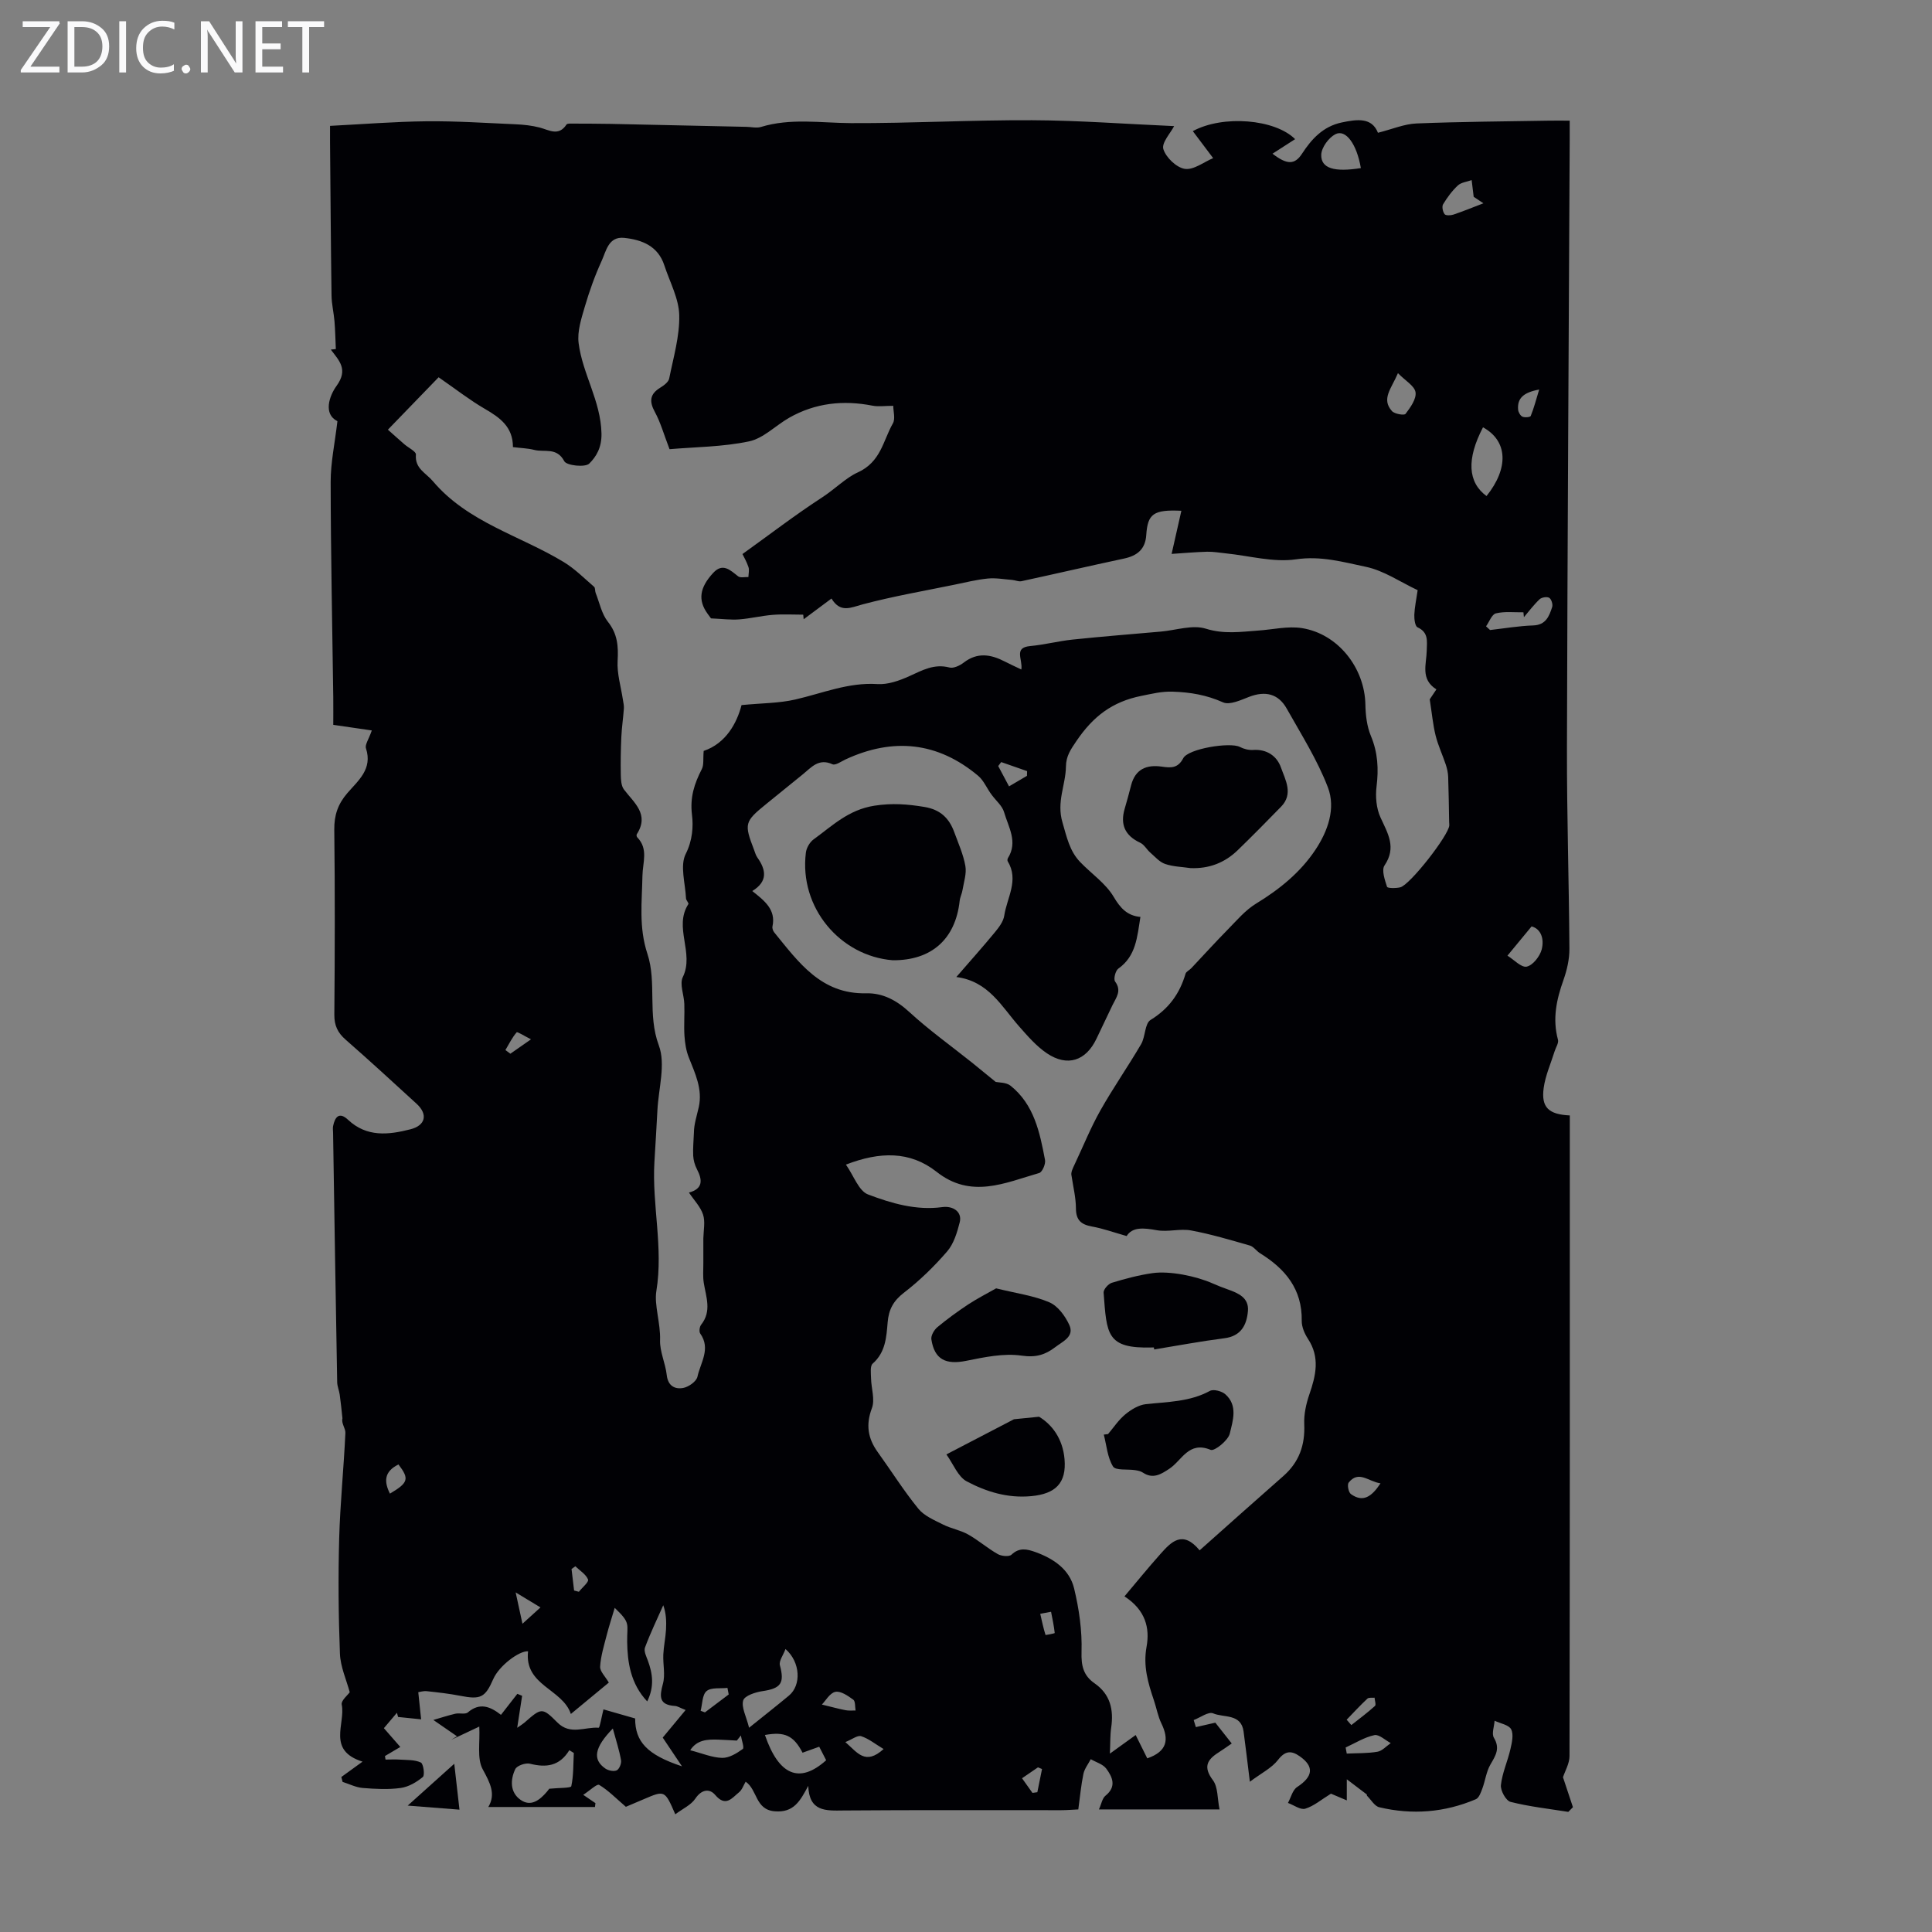 <svg enable-background="new 0 0 400 400" viewBox="0 0 400 400" xmlns="http://www.w3.org/2000/svg"><rect x="0" y="0" width="400" height="400" fill="#808080" stroke="none"/><g fill="#fafafb"><path d="m12.4 4.8-6.1 9h6v1.2h-8v-.5l6.1-8.9h-5.7v-1.2h7.6v.4z"/><path d="m14 15v-10.6h3c1.6 0 2.9.5 4 1.4s1.6 2.2 1.6 3.8-.5 3-1.6 3.9-2.4 1.5-4 1.5zm1.4-9.4v8.2h1.6c1.3 0 2.4-.4 3.1-1.1s1.1-1.8 1.1-3.1-.4-2.3-1.2-3-1.8-1-3.1-1z"/><path d="m26.1 4.4v10.6h-1.4v-10.6z"/><path d="m36.1 14.6c-.8.4-1.8.6-2.9.6-1.5 0-2.7-.5-3.6-1.4s-1.4-2.2-1.4-3.8c0-1.7.5-3.1 1.5-4.1s2.3-1.6 3.9-1.6c1 0 1.8.1 2.5.4v1.4c-.8-.4-1.6-.6-2.5-.6-1.2 0-2.1.4-2.9 1.2s-1.1 1.8-1.1 3.2c0 1.3.3 2.3 1 3s1.6 1.1 2.7 1.1c1 0 2-.2 2.7-.7v1.3z"/><path d="m37.6 14.3c0-.2.1-.5.3-.6s.4-.3.6-.3c.3 0 .5.1.6.3s.3.4.3.6-.1.4-.3.6-.4.3-.6.3c-.3 0-.5-.1-.6-.3s-.3-.4-.3-.6z"/><path d="m50.2 15h-1.6l-5.3-8.2c-.2-.2-.3-.5-.4-.7 0 .2.1.7.1 1.5v7.4h-1.4v-10.6h1.7l5.2 8.1c.2.4.4.6.4.7 0-.3-.1-.8-.1-1.5v-7.3h1.4z"/><path d="m58.6 15h-5.7v-10.6h5.5v1.2h-4.1v3.4h3.8v1.2h-3.8v3.6h4.3z"/><path d="m67.1 5.6h-3.1v9.4h-1.4v-9.4h-3v-1.2h7.5z"/></g><path d="m167.34 369.74c-1.69 3.15-2.99 5.59-6.94 5.27-4.07-.33-3.55-4.45-6.02-6.13-.45.74-.74 1.69-1.38 2.2-1.44 1.16-2.74 3.13-4.93.54-1.13-1.34-2.79-1.2-4.1.75-.89 1.34-2.63 2.11-4.16 3.26-2.17-4.99-2.17-4.99-6.49-3.14-1.54.66-3.08 1.31-3.74 1.59-2.11-1.81-3.67-3.43-5.53-4.54-.44-.27-1.9 1.15-3.3 2.06 1.24.84 1.89 1.28 2.53 1.72-.03.27-.07.53-.1.8-7.32 0-14.65 0-22.08 0 1.6-2.68.37-4.99-1.16-7.81-1.22-2.24-.53-5.52-.71-8.84-1.56.73-3.68 1.74-5.81 2.74.4-.24.8-.49 1.2-.73-1.51-1.04-3.01-2.08-4.9-3.38 1.5-.43 3-.93 4.54-1.29.86-.2 2.07.19 2.61-.28 2.44-2.09 4.62-1.24 6.85.51 1.21-1.56 2.3-2.96 3.39-4.35.33.14.66.27.99.41-.31 2.02-.62 4.03-1.02 6.62.83-.58 1.17-.78 1.47-1.04 3.56-3.12 3.68-3.24 6.87-.04 2.65 2.66 5.69.86 8.53 1.07.22.02.6-2.25.99-3.8 1.83.52 4.23 1.21 6.56 1.88-.01 4.79 2.45 7.51 9.7 9.91-1.34-1.99-2.68-3.99-3.99-5.95 1.46-1.76 2.97-3.58 4.74-5.71-1.22-.48-1.7-.81-2.2-.84-3.33-.21-3.23-1.94-2.5-4.59.52-1.88-.01-4.03.08-6.06.08-1.72.46-3.42.56-5.14s.02-3.45-.57-5.06c-1.29 2.91-2.68 5.78-3.78 8.75-.28.74.27 1.85.6 2.73.98 2.68 1.37 5.33-.14 8.43-3.49-3.69-4.09-8.22-4.15-12.31-.06-3.82.81-3.83-2.58-7.06-.59 2-1.19 3.81-1.66 5.65-.55 2.15-1.23 4.32-1.36 6.51-.06.99 1.08 2.06 1.8 3.31-2.46 2.04-4.94 4.09-7.86 6.5-1.73-5.22-9.67-5.86-8.86-12.98-1.87-.11-6.01 3.01-7.21 5.76-1.67 3.84-2.64 4.28-6.81 3.46-2.3-.45-4.64-.71-6.97-.96-.69-.07-1.42.17-1.74.21.22 2.09.4 3.86.59 5.62-1.59-.16-3.18-.33-4.77-.49-.08-.29-.16-.58-.24-.87-.92 1.09-1.84 2.17-2.7 3.19 1.1 1.26 2.2 2.52 3.4 3.89-1.44.85-2.31 1.36-3.18 1.88.04.24.08.49.12.73 1 0 2.01-.06 3.01.01 1.46.1 3.05.01 4.3.6.54.26.86 2.63.41 3-1.29 1.07-2.96 2.05-4.59 2.27-2.57.36-5.25.21-7.86 0-1.41-.12-2.78-.82-4.16-1.26-.09-.34-.18-.67-.26-1.01 1.32-.95 2.63-1.91 4.39-3.18-7.43-2.34-3.49-7.83-4.31-11.82-.17-.81 1.24-1.95 1.66-2.55-.69-2.57-1.92-5.25-2.03-7.97-.31-7.91-.37-15.85-.16-23.76.2-7.32.95-14.62 1.29-21.94.05-.97-.88-1.98-.61-3.04-.18-1.63-.33-3.26-.56-4.88-.12-.88-.52-1.74-.53-2.62-.31-17.22-.58-34.43-.85-51.65-.01-.45-.08-.91 0-1.34.38-1.91 1.27-3.04 3.09-1.33 3.88 3.65 8.38 3.14 12.92 1.98 3.15-.8 3.66-3.1 1.29-5.28-4.87-4.46-9.73-8.93-14.7-13.28-1.65-1.44-2.36-2.94-2.34-5.18.11-12.76.14-25.52-.01-38.28-.04-3 .75-5.32 2.7-7.58 2.24-2.6 5.27-4.98 3.86-9.27-.25-.75.56-1.84 1.21-3.71-2.7-.39-5.19-.75-7.98-1.16 0-1.64.02-3.63 0-5.63-.2-14.88-.52-29.76-.54-44.64-.01-4 .86-8 1.4-12.6-2.98-1.47-1.69-5.23-.18-7.31 2.47-3.41.54-5.22-1.19-7.51.35-.04.7-.07 1.04-.11-.09-1.93-.12-3.86-.28-5.78-.15-1.78-.59-3.54-.61-5.32-.15-10.62-.21-21.23-.31-31.85-.01-.78 0-1.55 0-3.26 6.72-.34 13.34-.88 19.98-.95 6.15-.06 12.3.35 18.44.62 1.66.07 3.36.26 4.96.67 1.98.51 3.93 1.89 5.58-.62.16-.24.82-.19 1.25-.19 2.64.01 5.28.01 7.93.06 9.36.19 18.71.41 28.07.61 1 .02 2.08.3 2.99.03 6.17-1.89 12.4-.83 18.65-.8 12.51.05 25.01-.66 37.52-.6 9.65.04 19.3.78 29.39 1.22-.74 1.44-2.63 3.45-2.23 4.76.53 1.73 2.72 3.83 4.44 4.09 1.83.28 3.95-1.42 5.87-2.22-1.7-2.26-2.93-3.89-4.21-5.59 6.24-3.4 17.04-2.49 21.18 1.66-1.56 1-3.12 2-4.68 3.01 2.97 2.3 4.59 2.34 6.11 0 1.97-3.02 4.34-5.64 8.2-6.46 3.28-.69 6.26-1.07 7.52 2.13 2.97-.75 5.47-1.83 8-1.93 9.15-.37 18.32-.42 27.48-.58 1.22-.02 2.45 0 4.22 0 0 1.35.01 2.63 0 3.92-.2 41.97-.47 83.95-.57 125.92-.03 13.88.42 27.75.51 41.63.01 2.15-.51 4.4-1.23 6.44-1.45 4.06-2.31 8.07-1.14 12.37.19.68-.45 1.59-.69 2.39-.79 2.54-1.92 5.03-2.27 7.62-.54 4.01 1.03 5.46 5.41 5.67v2c0 43.55.02 87.1-.06 130.64 0 1.53-.92 3.06-1.35 4.38.66 1.98 1.36 4.09 2.06 6.2-.32.32-.64.65-.96.97-4-.64-8.05-1.08-11.96-2.07-.95-.24-2.12-2.36-1.99-3.49.27-2.51 1.39-4.91 1.96-7.4.31-1.35.71-3.05.16-4.13-.48-.93-2.24-1.21-3.43-1.78-.08 1.2-.65 2.69-.14 3.53 1.32 2.2.36 3.68-.71 5.51-.87 1.49-1.08 3.36-1.69 5.01-.3.81-.69 1.92-1.34 2.2-6.46 2.75-13.18 3.28-20 1.66-.97-.23-1.69-1.54-2.52-2.36-.07-.07-.02-.26-.09-.31-1.36-1.05-2.74-2.08-4.11-3.12v4.37c-1-.42-2.44-1.03-3.28-1.39-1.99 1.22-3.53 2.57-5.32 3.11-.98.3-2.37-.75-3.58-1.19.61-1.12.95-2.67 1.89-3.29 3.3-2.16 3.6-4.24.53-6.38-1.7-1.19-2.98-1.19-4.48.76-1.3 1.68-3.43 2.72-5.83 4.52-.53-4.23-.88-7.32-1.3-10.4-.51-3.77-4.1-2.81-6.31-3.76-.96-.41-2.66.88-4.02 1.39.15.49.3.97.45 1.46 1.21-.28 2.41-.55 4.03-.92.93 1.18 2.08 2.64 3.4 4.31-1.03.7-1.89 1.33-2.78 1.89-2.39 1.52-3.13 3.03-1.12 5.71 1.07 1.43.91 3.79 1.37 6.05-8.78 0-16.67 0-24.97 0 .53-1.15.69-2.31 1.36-2.84 2.34-1.88 1.45-3.86.17-5.59-.69-.94-2.12-1.33-3.22-1.97-.52 1.01-1.3 1.97-1.52 3.05-.48 2.29-.69 4.63-1.06 7.35-1.21.06-2.38.16-3.56.16-15 .01-30.01-.06-45.01.06-3.72.05-7.15.28-7.34-5.1zm7.8-128.62c1.63 2.32 2.65 5.45 4.58 6.18 4.84 1.84 10 3.35 15.35 2.62 2.26-.31 4.18.98 3.63 3.15-.54 2.11-1.23 4.43-2.6 6.02-2.69 3.12-5.7 6.05-8.96 8.56-2.19 1.68-3.14 3.49-3.36 6.11-.26 3.08-.43 6.22-3.1 8.56-.57.5-.36 2-.34 3.04.04 2.08.85 4.4.18 6.18-1.3 3.45-.84 6.26 1.21 9.11 2.81 3.9 5.38 8 8.41 11.72 1.22 1.5 3.31 2.36 5.13 3.28 1.64.83 3.56 1.14 5.16 2.04 2.14 1.2 4.02 2.86 6.15 4.07.76.43 2.35.59 2.85.11 1.63-1.54 3.21-1.15 4.95-.53 3.76 1.36 7.04 3.57 8 7.51 1.03 4.27 1.68 8.78 1.54 13.15-.09 2.92.4 4.92 2.71 6.52 3.25 2.27 3.97 5.45 3.43 9.17-.23 1.58-.17 3.19-.27 5.38 2.14-1.55 3.65-2.63 5.34-3.85.9 1.82 1.7 3.42 2.4 4.83 4.17-1.45 4.53-3.92 2.93-7.22-.73-1.49-1.01-3.19-1.55-4.78-1.22-3.6-2.26-7.1-1.53-11.09.71-3.88-.2-7.61-4.57-10.45 2.61-3.1 4.96-5.99 7.44-8.77 2.23-2.5 4.58-5.04 8.12-.76 5.96-5.3 11.61-10.36 17.32-15.37 3.28-2.88 4.53-6.42 4.34-10.76-.09-2.04.39-4.21 1.06-6.16 1.35-3.91 2.23-7.66-.28-11.48-.71-1.08-1.32-2.5-1.3-3.75.11-6.57-3.41-10.76-8.63-13.99-.76-.47-1.33-1.38-2.13-1.6-4.02-1.15-8.05-2.36-12.16-3.12-2.29-.42-4.8.37-7.1-.05-2.71-.49-5.04-.71-6.23 1.21-2.69-.76-4.91-1.57-7.21-1.98-2.24-.41-3.28-1.33-3.29-3.75-.01-2.23-.57-4.46-.9-6.7-.22-.72.25-1.59.67-2.49 1.75-3.7 3.28-7.52 5.29-11.08 2.63-4.67 5.72-9.09 8.43-13.72.91-1.56.75-4.28 1.96-5.02 3.78-2.32 6.03-5.44 7.24-9.56.13-.46.81-.74 1.19-1.15 2.52-2.67 4.98-5.39 7.55-8 1.86-1.89 3.63-4.01 5.84-5.36 4.86-2.96 9.2-6.47 12.32-11.17 2.56-3.85 4.25-8.56 2.57-12.93-2.18-5.68-5.51-10.94-8.51-16.28-1.74-3.1-4.44-3.73-7.78-2.45-1.74.67-4.04 1.76-5.42 1.14-3.4-1.52-6.74-2.09-10.41-2.21-2.33-.08-4.28.44-6.47.87-6.08 1.21-10.01 4.28-13.42 9.28-1.24 1.83-2.19 3.17-2.22 5.36-.05 3.82-1.98 7.26-.72 11.55.89 3.04 1.46 5.91 3.66 8.21 2.32 2.42 5.3 4.42 6.95 7.22 1.41 2.39 2.85 3.9 5.53 4.15-.67 4.14-.89 8.1-4.57 10.7-.6.42-1.04 2.18-.67 2.67 1.43 1.94.21 3.33-.54 4.89-1.12 2.32-2.22 4.64-3.32 6.96-2.18 4.58-6.01 5.87-10.25 3.02-2.18-1.47-3.99-3.56-5.75-5.56-3.65-4.13-6.32-9.37-13.01-10.24 2.93-3.38 5.53-6.29 8.01-9.3.82-1 1.73-2.2 1.91-3.41.56-3.72 3.09-7.35.71-11.26-.09-.15-.05-.48.05-.65 2.11-3.36.09-6.44-.8-9.52-.38-1.3-1.64-2.34-2.5-3.5-1.04-1.33-1.66-3.01-2.85-4.01-8.37-7.02-17.59-7.97-27.45-3.41-.9.42-2.11 1.3-2.73 1.01-2.85-1.3-4.36.64-6.14 2.09-2.52 2.05-5.04 4.09-7.56 6.13-4.51 3.66-4.62 4.07-2.52 9.53.2.52.34 1.09.66 1.54 1.83 2.57 2.22 4.97-1.04 6.96 2.56 2.03 4.93 3.84 4.18 7.34-.08.37.12.92.38 1.24 5.03 6.15 9.68 12.8 19.01 12.59 3.44-.08 6.3 1.44 8.95 3.88 4.08 3.75 8.62 6.99 12.96 10.46 1.52 1.22 3.02 2.46 4.92 4.01.59.14 2.16.06 3.08.79 4.87 3.9 6.05 9.66 7.13 15.37.16.83-.57 2.52-1.21 2.7-7.09 2.04-14.12 5.42-21.29-.29-5.47-4.28-11.69-4.17-18.72-1.45zm-36.52-148.12c-1.21-3.16-1.87-5.57-3.04-7.71-1.21-2.22-1.03-3.71 1.14-5.04.74-.45 1.69-1.16 1.83-1.89.87-4.35 2.18-8.75 2.08-13.1-.08-3.46-1.96-6.88-3.08-10.3-1.3-4.02-4.62-5.32-8.31-5.71-3.28-.34-3.74 2.73-4.69 4.8-1.39 3.04-2.52 6.21-3.46 9.41-.72 2.47-1.61 5.15-1.29 7.6.81 6.35 4.57 11.92 4.73 18.65.07 2.94-1.07 4.82-2.53 6.27-.84.83-4.69.42-5.17-.49-1.56-2.96-4.12-1.8-6.21-2.34-1.37-.35-2.83-.38-4.42-.58.01-4.2-2.71-6.12-5.85-7.94-3.05-1.77-5.85-3.96-9.54-6.52-3.08 3.19-6.58 6.8-10.5 10.85 1.2 1.07 2.3 2.06 3.42 3.03.83.72 2.44 1.49 2.38 2.12-.25 2.91 2.07 3.8 3.51 5.51 7.24 8.56 18.03 11.24 27.1 16.75 2.29 1.39 4.23 3.35 6.28 5.12.27.23.16.86.32 1.26.8 2.02 1.24 4.34 2.54 5.98 2.01 2.53 2.18 5.07 2.01 8.1-.15 2.64.69 5.34 1.09 8.01.09.61.25 1.22.21 1.82-.14 1.98-.44 3.95-.53 5.93-.12 2.61-.16 5.22-.11 7.83.02 1.02.08 2.27.64 3.02 2.11 2.79 5.33 5.14 2.67 9.28-.09.14-.04.5.09.63 2.35 2.43 1.13 5.17 1.08 7.98-.09 5.35-.79 10.64 1.03 16.15 1.97 5.94-.02 12.57 2.36 18.95 1.46 3.9-.06 8.92-.29 13.44-.18 3.56-.41 7.12-.62 10.69-.53 8.9 1.88 17.69.4 26.75-.47 2.88.89 6.64.77 10.15-.08 2.38 1.11 4.78 1.38 7.22.25 2.27 1.69 2.99 3.4 2.68 1.13-.2 2.75-1.35 2.96-2.33.62-2.89 2.81-5.78.58-8.93-.28-.39-.15-1.42.19-1.84 2.22-2.8 1.01-5.71.54-8.65-.22-1.34-.08-2.75-.09-4.12-.01-1.7 0-3.4 0-5.1.04-1.69.42-3.45-.06-4.92-.52-1.61-1.84-2.95-2.92-4.56 2.93-.79 2.82-2.6 1.65-4.85-.44-.84-.72-1.84-.77-2.78-.08-1.59.09-3.2.15-4.8.01-1.73.6-3.47 1-5.25.83-3.73-.75-6.98-2.07-10.32-.55-1.39-.79-2.96-.89-4.47-.14-2.19.05-4.4-.03-6.59-.06-1.88-1.02-4.11-.31-5.56 2.44-4.97-1.96-10.31 1.15-15.11.13-.2-.47-.77-.49-1.18-.14-3.12-1.29-6.78-.05-9.22 1.41-2.79 1.58-5.73 1.29-8.05-.45-3.68.49-6.48 2.03-9.49.46-.89.24-2.13.39-3.77 4.62-1.56 6.88-5.79 7.84-9.49 4.22-.41 7.75-.38 11.11-1.15 5.63-1.29 11.01-3.59 17.03-3.2 2.18.14 4.57-.72 6.62-1.65 2.68-1.21 5.12-2.61 8.28-1.78.86.23 2.18-.41 2.99-1.04 2.81-2.15 5.57-1.69 8.43-.22 1.08.56 2.19 1.06 3.47 1.67.31-2.15-1.65-4.53 1.83-4.85 2.94-.27 5.83-1.03 8.76-1.34 6.1-.64 12.22-1.12 18.33-1.66 3.11-.28 6.52-1.46 9.27-.6 3.77 1.18 7.24.65 10.87.39 3.01-.21 6.11-.96 9.01-.51 7.51 1.18 13.02 8.26 13.16 15.84.04 2.18.31 4.5 1.14 6.49 1.44 3.45 1.62 6.83 1.17 10.47-.26 2.09-.05 4.51.81 6.39 1.51 3.31 3.37 6.21.84 9.95-.65.96.06 3 .52 4.42.1.32 1.84.33 2.74.11 2-.48 10-10.74 10.15-12.81.02-.22-.03-.45-.03-.67-.06-3.13-.09-6.26-.2-9.38-.03-.86-.23-1.74-.5-2.56-.67-2.01-1.59-3.95-2.1-6-.55-2.2-.75-4.49-1.22-7.5.04-.06.64-.95 1.38-2.06-3.36-2.11-2.05-5.23-2-8.04.04-1.91.42-3.74-1.9-4.81-.53-.24-.7-1.71-.67-2.6.06-1.54.4-3.07.69-5.09-3.61-1.7-7-4.06-10.73-4.84-4.67-.98-9.3-2.31-14.45-1.55-4.68.69-9.67-.74-14.52-1.23-1.29-.13-2.59-.37-3.88-.34-2.47.07-4.93.29-7.36.45.76-3.38 1.38-6.09 2.02-8.93-5.8-.27-6.98.63-7.27 5.03-.19 2.94-1.88 4.29-4.63 4.87-7.08 1.51-14.13 3.15-21.21 4.68-.59.13-1.27-.21-1.91-.26-1.69-.13-3.41-.46-5.07-.29-2.33.23-4.62.81-6.92 1.28-6.33 1.3-12.71 2.4-18.95 4.06-2.51.67-4.61 1.86-6.48-1.2-2.07 1.54-3.91 2.92-5.76 4.29-.03-.32-.06-.63-.09-.95-2.11 0-4.22-.13-6.32.04-2.33.19-4.62.76-6.95.94-1.73.13-3.49-.11-5.82-.21.08.11-.32-.42-.71-.96-2.01-2.78-1.7-5.37 1.16-8.46 1.99-2.15 3.52-.57 5.16.71.46.36 1.4.12 2.13.15.02-.69.22-1.45.01-2.07-.38-1.13-.99-2.17-1.24-2.69 5.7-4.09 10.98-8.15 16.54-11.76 2.54-1.65 4.94-4.07 7.27-5.11 4.88-2.2 5.28-6.59 7.33-10.18.55-.96.08-2.49.08-3.64-1.75 0-3.07.21-4.3-.03-6.07-1.19-11.86-.57-17.28 2.52-2.79 1.6-5.3 4.24-8.27 4.87-5.44 1.15-11.14 1.16-16.47 1.62zm-19.82 269.93c-.31-.19-.62-.38-.93-.57-2.03 3.33-4.83 3.64-8.14 2.8-.91-.23-2.7.39-3.05 1.12-1.05 2.22-1.1 4.82 1.1 6.36 2.14 1.51 3.98.04 5.45-1.68.36-.42.67-.88.48-.62 2.08-.21 4.48-.12 4.57-.53.48-2.22.4-4.57.52-6.88zm36.29-5.22c3.44-2.76 5.88-4.68 8.27-6.67 2.54-2.12 2.41-6.87-.73-9.63-.47 1.28-1.4 2.49-1.16 3.37.99 3.67.23 4.79-3.59 5.35-1.47.21-3.72.95-4.01 1.93-.41 1.43.63 3.27 1.22 5.65zm151.95-269.24c-3.44 6.59-3.15 11.39.73 14.23 4.64-5.79 4.41-11.41-.73-14.23zm-135.99 275.97c-.51-1-.96-1.87-1.44-2.8-1.26.45-2.37.85-3.45 1.24-1.85-3.56-3.7-4.41-7.79-3.67 2.86 8.34 7.13 10.2 12.68 5.23zm136.62-234.77c.28.26.55.51.83.77 2.98-.34 5.95-.85 8.93-.95 2.64-.09 3.31-1.92 3.93-3.81.18-.55-.16-1.64-.61-1.91-.46-.28-1.57-.1-1.99.3-1.19 1.12-2.18 2.45-3.25 3.71-.03-.34-.07-.67-.1-1.01-1.91.03-3.89-.22-5.7.22-.85.21-1.37 1.75-2.04 2.68zm-25.92-94.87c-.84-4.96-3.12-8.12-5.28-7.01-1.39.72-2.87 2.75-2.92 4.24-.09 2.84 2.72 3.65 8.2 2.77zm35.35 157c-1.68 2.04-3.14 3.81-5 6.06 1.34.82 2.87 2.51 3.99 2.27 1.27-.27 2.72-2.12 3.1-3.55.54-2.09-.07-4.24-2.09-4.78zm-27.67-114.54c-1.36 3.21-3.51 5.34-1.23 7.86.54.6 2.54.92 2.8.57 1-1.32 2.28-3.09 2.07-4.48-.2-1.32-2.12-2.39-3.64-3.95zm15.68-36.52c-.16-1.37-.29-2.41-.42-3.45-.97.35-2.15.46-2.85 1.1-1.2 1.12-2.21 2.49-3.06 3.9-.29.48-.07 1.55.31 2.05.24.32 1.27.28 1.83.09 2.07-.7 4.09-1.53 6.2-2.34-.52-.34-1.45-.97-2.01-1.35zm-178.23 317.13c-3.86 3.97-4.22 6.43-1.56 8.28.62.43 1.76.67 2.37.38.53-.26 1.01-1.44.89-2.1-.36-2.04-1.01-4.02-1.7-6.56zm16.02 4.5c2.46.63 4.53 1.53 6.62 1.58 1.43.03 3.02-.94 4.26-1.84.36-.26-.24-1.83-.39-2.8-.28.35-.56.71-.84 1.06-1.31-.07-2.62-.16-3.93-.2-2.19-.07-4.33.04-5.72 2.2zm135.7-.57c.08.42.16.84.23 1.26 2.12-.1 4.28-.03 6.35-.38.99-.17 1.85-1.16 2.76-1.79-1.14-.6-2.43-1.86-3.39-1.65-2.07.44-3.98 1.66-5.95 2.56zm7.22-54.69c-2.54-.38-4.51-2.75-6.59-.16-.35.43-.04 2.03.47 2.39 2.48 1.77 4.27.58 6.12-2.23zm-110.8 53.57c2.52 2.18 4.11 4.88 7.92 1.44-1.74-1.04-3.09-2.16-4.65-2.66-.76-.24-1.88.67-3.27 1.22zm-4.86-7.77c2.11.51 3.5.9 4.91 1.17.67.13 1.38.05 2.07.06-.14-.77-.02-1.91-.48-2.24-1.1-.8-2.61-1.85-3.71-1.62-1.15.24-2.02 1.85-2.79 2.63zm148.51-272.26c-3.25.6-4.57 1.8-4.36 4.18.05.52.46 1.24.9 1.44.48.22 1.61.11 1.71-.15.66-1.62 1.1-3.32 1.75-5.47zm-236.17 222.55c-3.02 1.49-3 3.57-1.77 6.04 3.82-2.26 4.06-3.05 1.77-6.04zm68.37 47.62c-.09-.45-.17-.91-.26-1.36-1.48.17-3.36-.14-4.32.66-.91.76-.86 2.67-1.23 4.08.3.11.59.22.89.33 1.64-1.24 3.28-2.47 4.92-3.71zm61.75-190.19c.01-.33.02-.66.03-.98-1.79-.62-3.58-1.25-5.36-1.87-.21.27-.41.55-.62.82.72 1.36 1.45 2.71 2.24 4.21 1.5-.88 2.61-1.53 3.71-2.18zm-100.72 172.17c-1.68-1.01-3.1-1.87-5.14-3.11.55 2.55.93 4.29 1.41 6.49 1.42-1.3 2.45-2.23 3.73-3.38zm166.91 23.25c.32.37.64.74.97 1.11 1.64-1.3 3.33-2.55 4.89-3.96.27-.24-.04-1.12-.08-1.71-.5.05-1.19-.08-1.48.19-1.5 1.4-2.88 2.9-4.3 4.37zm-63.07 10.21c-.28-.12-.56-.23-.84-.35-1.02.7-2.05 1.4-3.3 2.26.88 1.23 1.52 2.13 2.16 3.03.34-.05.67-.09 1.01-.14.33-1.6.65-3.2.97-4.8zm1.87-32.56c-.75.14-1.49.28-2.24.42.34 1.47.64 2.94 1.09 4.37.02.07 1.91-.32 1.91-.38-.16-1.47-.47-2.94-.76-4.41zm-98.49-9.42c-.26.19-.53.38-.79.57.18 1.48.35 2.97.53 4.45.33.09.66.18.99.26.68-.87 2.1-2.02 1.9-2.54-.43-1.08-1.71-1.84-2.63-2.74zm-14.48-106.88c.34.25.69.51 1.03.76 1.22-.85 2.43-1.7 4.27-2.98-1.38-.69-2.82-1.62-2.97-1.45-.94 1.08-1.58 2.42-2.33 3.67z" fill="#010105"/><path d="m95.13 374.67c-3.48-.27-6.71-.53-10.72-.84 3.5-3.14 6.36-5.71 9.64-8.66.42 3.65.72 6.32 1.08 9.5z" fill="#010105"/><path d="m184.83 198.81c-10.87-.87-19.41-10.9-17.98-22.29.12-.98.81-2.17 1.6-2.74 3.88-2.81 7.2-6.13 12.59-6.97 3.68-.57 6.83-.32 10.3.25 3.34.54 5.18 2.33 6.24 5.26.84 2.3 1.87 4.59 2.29 6.97.28 1.58-.32 3.32-.59 4.98-.12.76-.51 1.48-.59 2.24-.87 7.94-5.84 12.36-13.86 12.3z" fill="#010105"/><path d="m246.47 179.73c-1.76-.26-3.6-.29-5.25-.86-1.15-.39-2.08-1.49-3.05-2.33-.74-.64-1.26-1.66-2.09-2.05-3.16-1.47-4.2-3.77-3.22-7.07.47-1.6.91-3.21 1.32-4.82.86-3.36 3.19-4.33 6.34-3.88 1.85.26 3.33.41 4.46-1.74 1.04-1.99 9.71-3.37 11.71-2.34.81.42 1.83.69 2.73.63 2.88-.2 4.95 1.26 5.79 3.64.9 2.55 2.62 5.44.03 8.1-2.96 3.04-5.94 6.06-8.98 9.01-2.7 2.62-5.96 3.87-9.79 3.71z" fill="#010105"/><path d="m238.9 278.98c-.11 0-.22 0-.34 0-9.53.28-9.41-2.75-10.07-11.35-.05-.66.96-1.81 1.69-2.04 2.76-.84 5.57-1.59 8.42-2 3.57-.51 9.05.61 12.47 2.13 1.02.45 2.06.86 3.11 1.23 2.19.78 4.43 1.72 4.19 4.49-.25 2.88-1.41 5.19-4.88 5.63-4.86.62-9.69 1.53-14.53 2.32-.02-.14-.04-.28-.06-.41z" fill="#010105"/><path d="m206.24 266.74c4.21 1.04 7.81 1.51 11.02 2.89 1.76.75 3.29 2.85 4.13 4.69 1.09 2.4-1.32 3.37-2.88 4.57-2.1 1.61-4.04 2.21-6.99 1.78-3.71-.54-7.72.32-11.5 1.08-4.21.84-6.55-.28-7.19-4.45-.12-.77.56-1.95 1.23-2.51 2.03-1.69 4.18-3.25 6.38-4.71 1.93-1.27 3.99-2.31 5.8-3.34z" fill="#010105"/><path d="m229.41 296.91c1.17-1.38 2.19-2.95 3.57-4.08 1.2-.99 2.75-1.94 4.23-2.11 4.53-.5 9.1-.47 13.29-2.75.75-.4 2.44.04 3.18.69 2.66 2.32 1.56 5.52.93 8.15-.34 1.43-3.17 3.69-3.95 3.37-4.56-1.9-5.95 2.19-8.56 3.91-1.71 1.13-3.39 2.2-5.49.79-.44-.3-1.04-.41-1.58-.5-1.59-.25-4.06.11-4.59-.76-1.16-1.87-1.33-4.36-1.91-6.6.3-.04.59-.08.88-.11z" fill="#010105"/><path d="m209.93 293.84c.79-.08 2.55-.25 5.2-.52 2.66 1.61 4.9 4.51 5.27 8.78.43 4.97-1.88 7.19-6.88 7.66-4.9.46-9.28-.9-13.34-3.04-1.85-.97-2.81-3.62-4.24-5.6 4.94-2.57 9.16-4.77 13.99-7.28z" fill="#010105"/></svg>
